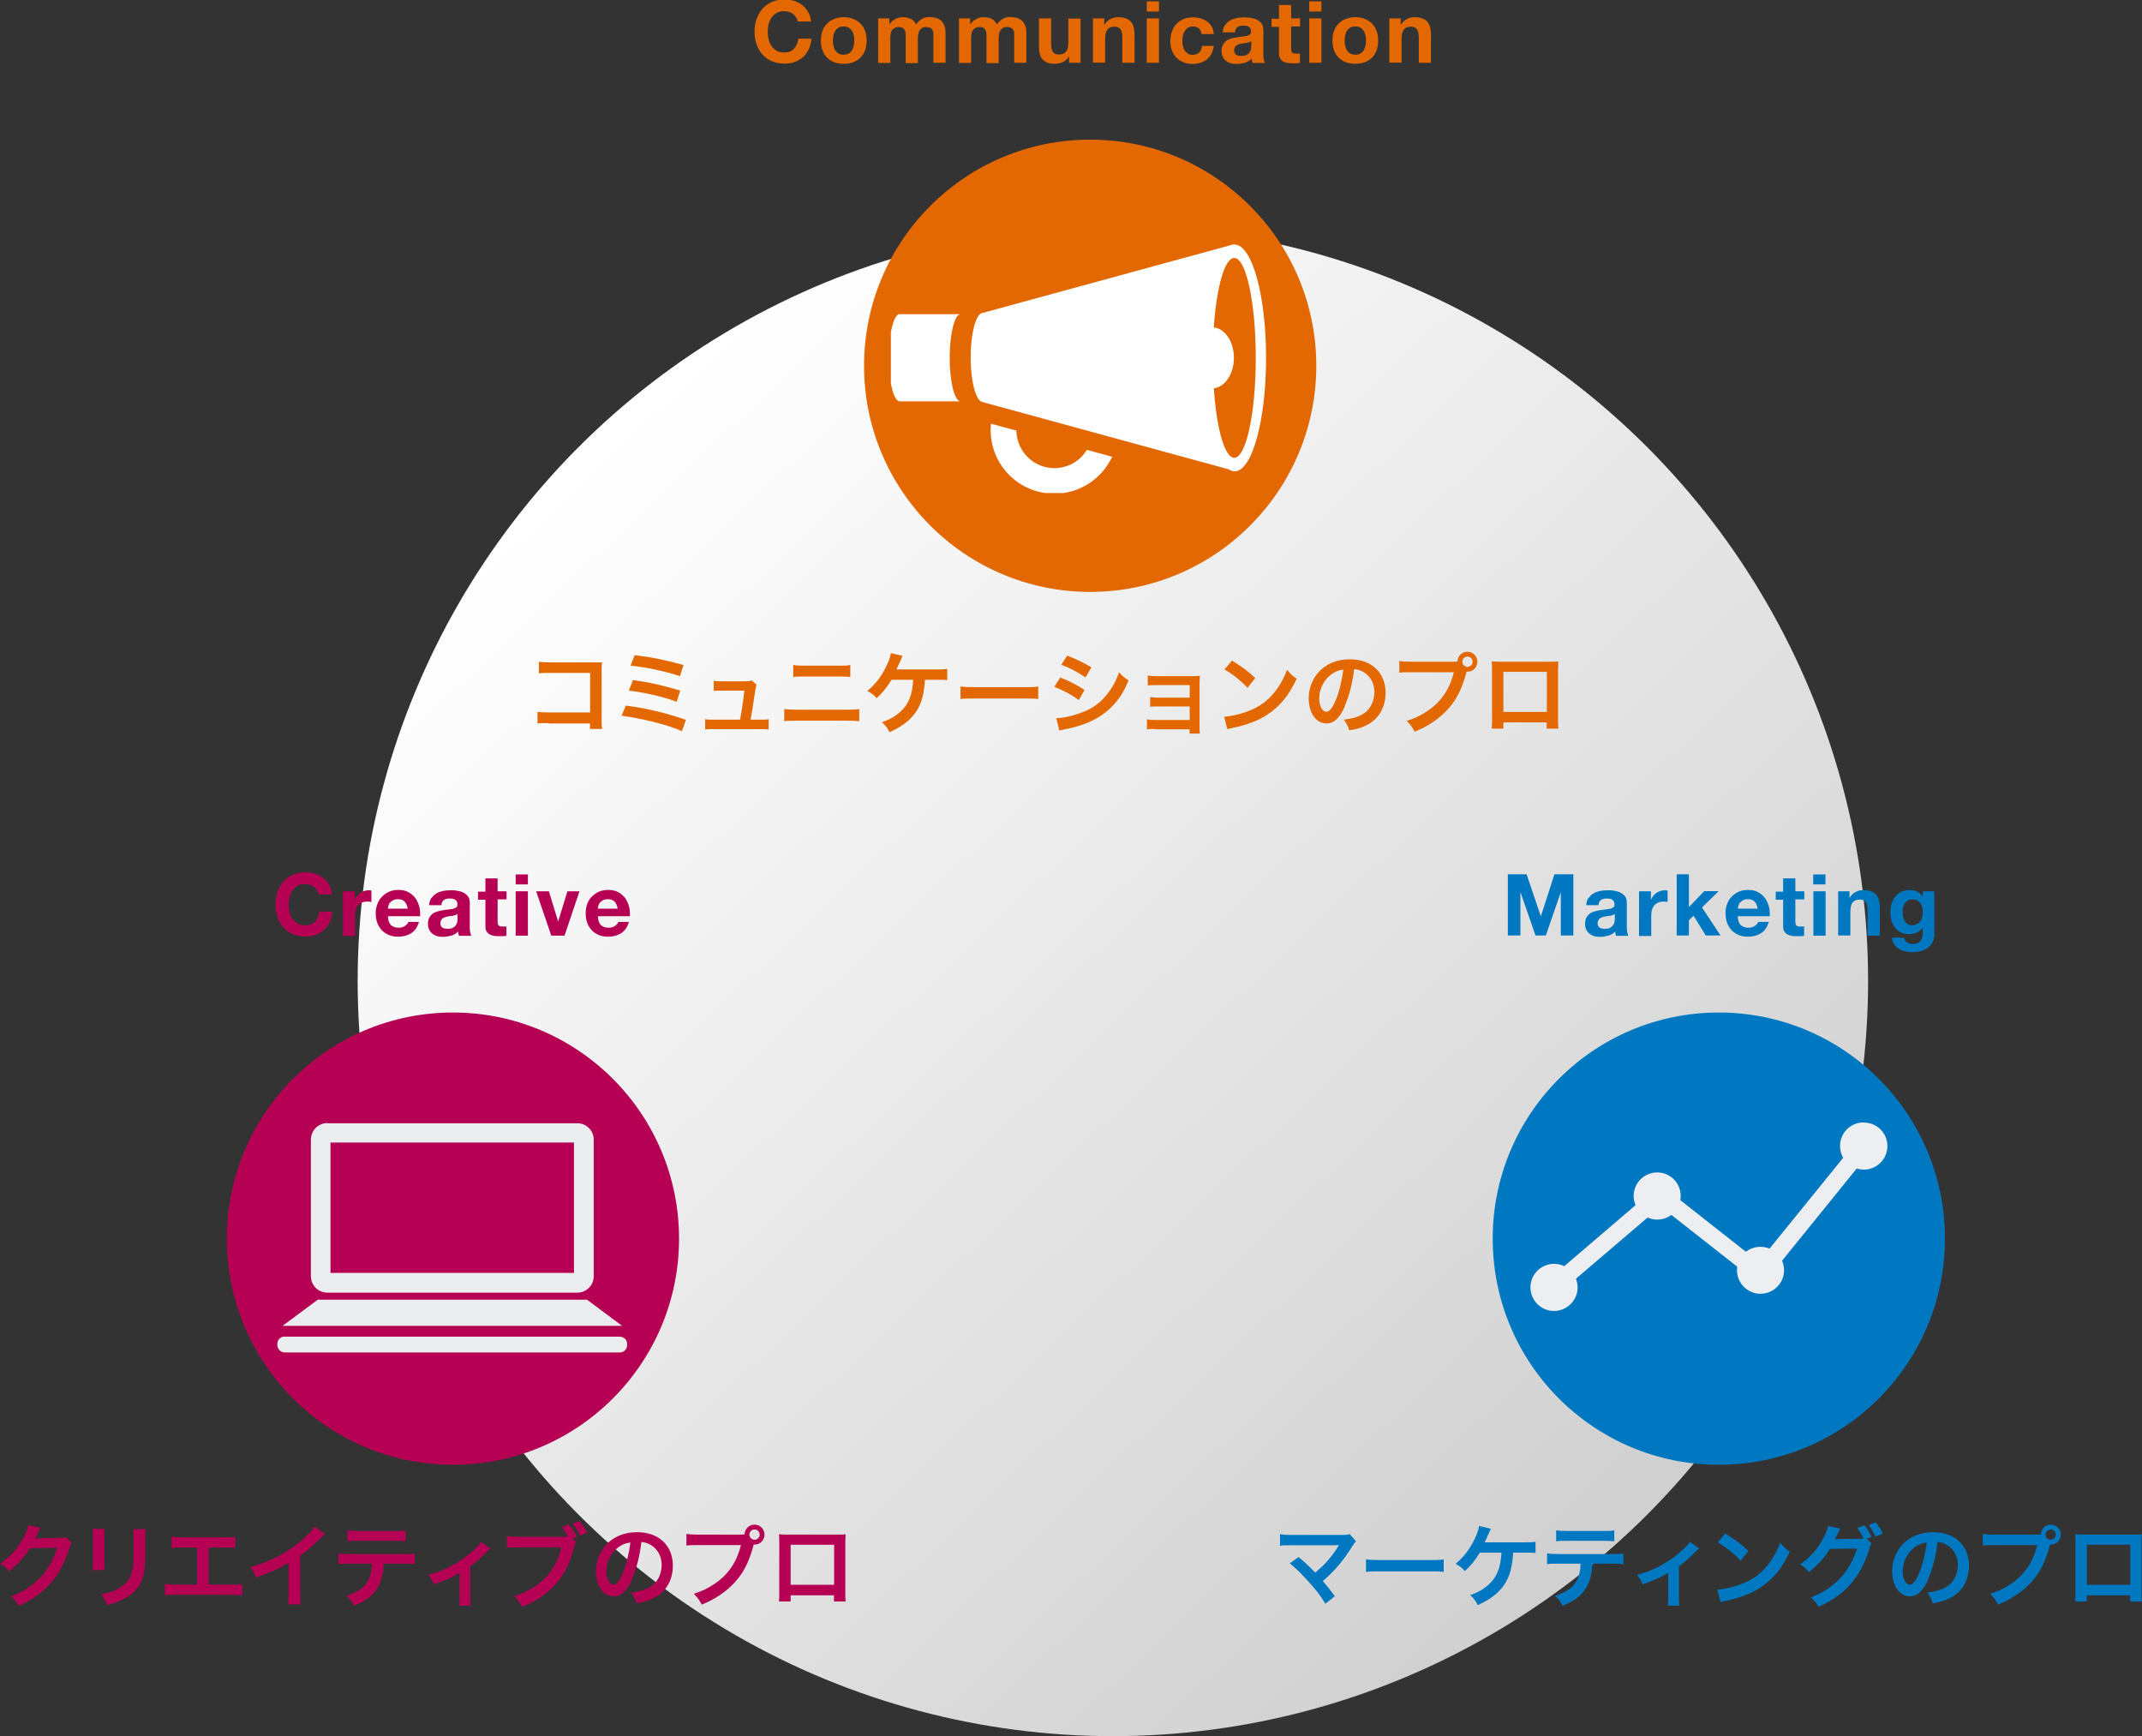 <?xml version="1.0" encoding="UTF-8"?><svg id="_レイヤー_2" xmlns="http://www.w3.org/2000/svg" xmlns:xlink="http://www.w3.org/1999/xlink" viewBox="0 0 124.57 100.96"><rect x="0" y="0" width="124.57" height="100.96" fill="#333333" stroke="none"/><defs><style>.cls-1{clip-path:url(#clippath-4);}.cls-2{fill:#0078c1;}.cls-3{fill:#b60054;}.cls-4{fill:#fff;}.cls-5{fill:none;}.cls-6{clip-path:url(#clippath-1);}.cls-7{isolation:isolate;}.cls-8{fill:url(#_名称未設定グラデーション_8);}.cls-9{clip-path:url(#clippath-3);}.cls-10{fill:#eceef1;}.cls-11{clip-path:url(#clippath-2);}.cls-12{fill:#ebedef;}.cls-13{fill:#e46802;}.cls-14{clip-path:url(#clippath);}</style><linearGradient id="_名称未設定グラデーション_8" x1="37.68" y1="267.4" x2="37.87" y2="267.2" gradientTransform="translate(-12550.79 89336.28) scale(334 -334)" gradientUnits="userSpaceOnUse"><stop offset="0" stop-color="#fff"/><stop offset="1" stop-color="#cecece"/></linearGradient><clipPath id="clippath"><rect class="cls-5" x="13.19" y="58.88" width="26.3" height="26.3"/></clipPath><clipPath id="clippath-1"><rect class="cls-5" x="16.14" y="65.31" width="20.34" height="13.34"/></clipPath><clipPath id="clippath-2"><rect class="cls-5" x="89.01" y="65.27" width="20.75" height="10.95"/></clipPath><clipPath id="clippath-3"><rect class="cls-5" x="50.25" y="8.12" width="26.3" height="26.3"/></clipPath><clipPath id="clippath-4"><rect class="cls-5" x="51.81" y="14.13" width="22.17" height="14.54"/></clipPath></defs><g id="_レイヤー_1-2"><g id="_グループ_1216"><circle id="_楕円形_62" class="cls-8" cx="64.72" cy="57.04" r="43.92"/><g id="_グループ_1215"><g id="_グループ_1213"><g id="_クリエイティブのプロ" class="cls-7"><g class="cls-7"><path class="cls-3" d="M4.17,89.7c-.05.08-.07.13-.13.32-.24.8-.62,1.51-1.08,2.03-.48.55-1.06.96-1.87,1.34-.15-.26-.22-.35-.45-.55.53-.22.82-.37,1.15-.62.75-.56,1.25-1.28,1.54-2.22l-1.58.03c-.32.51-.73.96-1.23,1.35-.16-.22-.24-.28-.51-.45.6-.41.98-.83,1.36-1.53.16-.3.25-.51.27-.7l.72.14s-.03.05-.09.16t-.07.15s-.02.03-.07.14q-.03.07-.08.17c.07,0,.15-.01.25-.01l1.15-.02c.21,0,.26,0,.38-.05l.34.33Z"/><path class="cls-3" d="M6.09,88.92c-.02.15-.02.2-.02.47v1.45c0,.26,0,.33.02.46h-.72c.02-.12.03-.29.03-.47v-1.45c0-.27,0-.34-.02-.47h.72ZM8.48,88.92c-.02.13-.03.19-.03.49v.71c0,.82-.04,1.26-.14,1.59-.15.53-.49.92-1.04,1.23-.28.16-.54.26-1.03.41-.09-.26-.15-.35-.37-.63.52-.1.82-.21,1.14-.42.49-.33.67-.65.73-1.34.02-.23.03-.46.03-.88v-.66c0-.27,0-.38-.03-.5h.73Z"/><path class="cls-3" d="M12.14,92.15h1.27c.37,0,.48,0,.68-.04v.66c-.19-.02-.33-.03-.67-.03h-3.16c-.35,0-.48,0-.67.03v-.66c.21.03.32.04.68.04h1.19v-2.16h-.81c-.35,0-.48,0-.67.03v-.66c.2.03.33.04.68.04h2.34c.36,0,.48,0,.68-.04v.66c-.19-.02-.32-.03-.67-.03h-.88v2.16Z"/><path class="cls-3" d="M18.89,89.21c-.09.08-.12.1-.19.18-.4.41-.79.75-1.24,1.08v2.25c0,.29,0,.44.03.58h-.74c.03-.15.03-.26.03-.57v-1.85c-.62.37-.91.5-1.88.85-.11-.27-.17-.36-.35-.6,1.04-.28,1.93-.72,2.76-1.37.47-.36.83-.73.98-.98l.61.42Z"/><path class="cls-3" d="M22.32,90.92c-.03.61-.14,1.04-.37,1.42-.28.46-.66.75-1.37,1.04-.13-.27-.2-.36-.43-.58.63-.2,1.03-.47,1.25-.88.14-.24.22-.58.23-.99h-1.28c-.36,0-.48,0-.67.03v-.63c.2.03.32.04.68.04h3.08c.36,0,.48,0,.68-.04v.63c-.19-.02-.31-.03-.67-.03h-1.13ZM20.21,88.99c.19.03.3.04.68.04h2.02c.38,0,.48,0,.68-.04v.64c-.17-.02-.3-.03-.67-.03h-2.04c-.37,0-.49,0-.67.03v-.64Z"/><path class="cls-3" d="M28.51,90.05q-.07.06-.18.17c-.26.28-.65.63-.98.86v1.79c0,.24,0,.37.03.5h-.68c.02-.16.03-.26.03-.5v-1.41c-.47.28-.85.45-1.49.67-.11-.24-.16-.33-.33-.55.49-.13.82-.25,1.25-.47.59-.31,1.05-.64,1.5-1.07.17-.17.24-.25.32-.38l.54.38Z"/><path class="cls-3" d="M33.5,89.66c-.05.09-.06.13-.09.24-.26,1-.57,1.64-1.08,2.21-.52.58-1.08.96-1.96,1.34-.15-.28-.22-.38-.46-.63.46-.15.76-.28,1.15-.54.82-.53,1.34-1.27,1.59-2.3h-2.51c-.35,0-.47,0-.66.03v-.68c.21.03.32.04.67.04h2.42c.22,0,.36-.01.46-.03-.13-.23-.21-.35-.35-.52l.4-.17c.22.26.31.41.46.72l-.24.11.19.18ZM33.75,89.31c-.14-.28-.26-.47-.45-.7l.39-.17c.2.23.31.39.46.68l-.4.18Z"/><path class="cls-3" d="M36.76,91.84c-.3.68-.64.99-1.07.99-.6,0-1.03-.61-1.03-1.46,0-.58.21-1.12.58-1.53.44-.48,1.06-.74,1.81-.74,1.26,0,2.08.77,2.08,1.95,0,.91-.47,1.64-1.28,1.96-.25.11-.46.16-.83.22-.09-.28-.15-.39-.32-.62.48-.06.8-.15,1.05-.29.46-.25.73-.75.73-1.32,0-.5-.23-.92-.65-1.17-.16-.09-.3-.14-.53-.16-.1.83-.28,1.55-.55,2.15ZM35.98,89.96c-.44.32-.72.86-.72,1.42,0,.43.18.77.42.77.17,0,.35-.22.54-.67.2-.47.37-1.18.44-1.78-.27.03-.46.11-.68.26Z"/><path class="cls-3" d="M43.01,89.24c.09,0,.17,0,.29-.01.01-.32.26-.57.58-.57s.58.26.58.58-.26.58-.57.58c-.01,0-.02,0-.06,0-.18.71-.41,1.24-.71,1.7-.32.48-.78.93-1.31,1.27-.3.2-.55.33-1,.52-.15-.28-.22-.38-.46-.63.46-.15.76-.28,1.15-.54.82-.53,1.34-1.27,1.59-2.29h-2.51c-.35,0-.47,0-.66.03v-.68c.21.03.32.04.67.04h2.42ZM43.58,89.24c0,.16.14.3.3.3s.3-.14.3-.3-.13-.3-.3-.3-.3.14-.3.3Z"/><path class="cls-3" d="M45.98,92.76v.37h-.68c.02-.13.02-.25.02-.45v-3.02c0-.2,0-.3-.02-.44.13.01.24.02.45.02h2.99c.23,0,.32,0,.44-.02-.01.14-.02.24-.02.44v3.01c0,.2,0,.34.02.46h-.68v-.36h-2.53ZM48.51,89.83h-2.53v2.33h2.53v-2.33Z"/></g></g><g id="_グループ_1208"><g id="_グループ_1209"><g class="cls-14"><g id="_グループ_1208-2"><path id="_パス_1974" class="cls-3" d="M26.34,58.88c7.26,0,13.15,5.89,13.15,13.15s-5.89,13.15-13.15,13.15-13.15-5.89-13.15-13.15,5.89-13.15,13.15-13.15"/></g></g></g><g id="_グループ_1211"><g class="cls-6"><g id="_グループ_1210"><path id="_パス_1975" class="cls-12" d="M19.07,65.31c-.53-.02-.97.4-.99.93v8.01c.02.53.47.94.99.92h14.47c.53.02.97-.4.99-.92v-8.01c-.02-.53-.46-.94-.99-.92h-14.47ZM19.22,66.44h14.16v7.58h-14.16v-7.58ZM18.48,75.58l-2.05,1.52h19.75l-2.04-1.52h-15.65ZM16.56,77.72c-.24,0-.43.19-.43.42v.08c0,.23.19.42.43.43h19.48c.24,0,.43-.19.43-.42v-.08c0-.24-.19-.42-.43-.42h-19.48Z"/></g></g></g></g><g id="Creative" class="cls-7"><g class="cls-7"><path class="cls-3" d="M18.54,52.04c-.01-.09-.04-.17-.09-.25-.05-.07-.1-.14-.17-.2-.07-.06-.15-.1-.24-.13-.09-.03-.18-.05-.28-.05-.18,0-.33.03-.45.1s-.22.16-.3.27c-.08.12-.13.25-.17.39s-.05.3-.05.45.02.3.05.44c.04.14.09.27.17.38.08.11.18.2.3.27s.27.1.45.1c.24,0,.43-.07.56-.22.13-.15.22-.34.25-.58h.76c-.02.22-.07.42-.15.6s-.19.33-.33.46c-.14.13-.3.22-.48.29-.18.07-.38.1-.6.1-.27,0-.52-.05-.74-.14s-.4-.23-.55-.39c-.15-.17-.26-.36-.34-.59-.08-.22-.12-.47-.12-.73s.04-.51.12-.74c.08-.23.19-.43.34-.6.15-.17.33-.3.55-.4s.46-.14.74-.14c.2,0,.38.03.56.08.17.06.33.14.47.25s.25.24.34.4c.09.16.15.34.17.55h-.76Z"/><path class="cls-3" d="M19.96,51.83h.67v.48h.01c.03-.08.08-.15.13-.22.06-.07.12-.13.19-.17.07-.05.15-.09.23-.11.08-.03.17-.04.26-.04.05,0,.1,0,.15.02v.66s-.07-.01-.12-.02c-.05,0-.09,0-.13,0-.13,0-.24.02-.33.07s-.16.1-.22.18c-.06.08-.09.16-.12.26-.02.1-.03.21-.03.33v1.16h-.71v-2.58Z"/><path class="cls-3" d="M22.56,53.29c.01.23.07.4.17.5.11.1.26.16.46.16.14,0,.27-.04.37-.11.1-.07.17-.15.19-.23h.62c-.1.31-.25.53-.46.66s-.46.2-.75.2c-.2,0-.39-.03-.55-.1-.16-.07-.3-.16-.41-.28-.11-.12-.2-.26-.26-.43s-.09-.35-.09-.55.03-.37.1-.54c.06-.17.15-.31.27-.43.12-.12.26-.22.42-.29.16-.07.34-.1.54-.1.22,0,.41.04.57.13s.3.2.4.34c.1.14.18.31.23.49.05.18.06.37.05.57h-1.86ZM23.71,52.84c-.03-.18-.09-.32-.18-.41-.08-.09-.21-.14-.39-.14-.11,0-.21.02-.28.06-.07.04-.13.09-.18.14s-.08.12-.09.18c-.02.06-.03.12-.03.17h1.15Z"/><path class="cls-3" d="M25.11,52.21c.07-.11.17-.2.28-.26.11-.07.24-.11.38-.14.14-.03.28-.04.43-.04.13,0,.26,0,.39.03.13.02.25.05.36.11.11.05.2.13.27.22s.1.22.1.38v1.34c0,.12,0,.23.02.33s.04.19.07.24h-.72s-.02-.08-.03-.12c0-.04-.01-.08-.02-.13-.11.12-.25.2-.4.24s-.31.07-.47.07c-.12,0-.24-.01-.34-.04-.11-.03-.2-.08-.28-.14-.08-.06-.14-.14-.19-.24s-.07-.21-.07-.34c0-.15.03-.27.08-.36.05-.09.12-.17.2-.23s.17-.1.28-.13c.1-.03.21-.05.32-.07s.21-.03.31-.04c.1-.01.19-.03.27-.04.08-.02.14-.05.19-.09.05-.04.07-.09.06-.17,0-.08-.01-.14-.04-.18s-.06-.08-.1-.1c-.04-.02-.09-.04-.14-.05-.05,0-.11-.01-.18-.01-.14,0-.25.03-.33.09-.08.06-.13.16-.14.3h-.71c0-.17.05-.3.12-.41ZM26.5,53.21s-.09.03-.14.04c-.05,0-.11.02-.16.02s-.11.01-.17.03c-.05,0-.11.02-.16.04-.05.02-.1.04-.13.07-.04.03-.07.06-.09.11-.02.04-.04.1-.04.17s.01.12.04.16c.02.04.05.08.09.1.04.03.09.04.14.05s.11.01.16.01c.14,0,.25-.02.32-.07.08-.05.13-.1.17-.17.04-.06.06-.13.07-.2s.01-.12.01-.16v-.26s-.07.05-.11.06Z"/><path class="cls-3" d="M28.94,51.83h.52v.47h-.52v1.28c0,.12.02.2.06.24s.12.06.24.06c.04,0,.08,0,.11,0,.04,0,.07,0,.1-.01v.55c-.06,0-.13.02-.2.02-.07,0-.14,0-.21,0-.11,0-.21,0-.31-.02-.1-.02-.18-.04-.26-.09-.08-.04-.13-.1-.18-.18s-.06-.18-.06-.31v-1.52h-.43v-.47h.43v-.77h.71v.77Z"/><path class="cls-3" d="M30.7,51.43h-.71v-.58h.71v.58ZM29.99,51.83h.71v2.58h-.71v-2.58Z"/><path class="cls-3" d="M32.85,54.41h-.79l-.88-2.58h.74l.54,1.76h0l.54-1.76h.7l-.87,2.58Z"/><path class="cls-3" d="M34.77,53.29c.01.23.07.4.17.5.11.1.26.16.46.16.14,0,.27-.04.37-.11.1-.07.17-.15.19-.23h.62c-.1.31-.25.53-.46.66s-.46.2-.75.2c-.2,0-.39-.03-.55-.1-.16-.07-.3-.16-.41-.28-.11-.12-.2-.26-.26-.43s-.09-.35-.09-.55.03-.37.09-.54c.06-.17.15-.31.27-.43.12-.12.26-.22.42-.29.16-.07.34-.1.54-.1.22,0,.41.04.57.13s.3.2.4.34c.1.14.18.31.23.49.05.18.06.37.05.57h-1.86ZM35.92,52.84c-.03-.18-.09-.32-.18-.41-.08-.09-.21-.14-.39-.14-.11,0-.21.02-.28.06-.07.04-.13.09-.18.14s-.08.12-.09.18c-.02.06-.03.12-.03.17h1.15Z"/></g></g></g><g id="_グループ_1214"><g id="_グループ_1194"><circle id="_楕円形_22" class="cls-2" cx="99.96" cy="72.03" r="13.15"/><g id="_グループ_107"><g class="cls-11"><g id="_グループ_106"><path id="_パス_25" class="cls-10" d="M108.38,65.27c-.76,0-1.37.61-1.37,1.37,0,.24.06.48.18.69l-4.28,5.28c-.46-.19-.99-.12-1.38.18l-3.81-3c.14-.74-.36-1.46-1.1-1.59s-1.46.36-1.59,1.1c-.05.26-.02.54.09.78l-4.15,3.55c-.68-.33-1.5-.04-1.83.64-.33.68-.04,1.5.64,1.83.68.33,1.5.04,1.83-.64.17-.34.18-.74.04-1.1l4.17-3.56c.45.21.98.15,1.38-.15l3.83,3.01c-.11.75.4,1.44,1.15,1.56.75.11,1.44-.4,1.56-1.15.04-.26,0-.52-.1-.76l4.34-5.36c.72.23,1.49-.17,1.72-.89.23-.72-.17-1.49-.89-1.72-.14-.04-.28-.06-.42-.06Z"/></g></g></g></g><g id="_マーケティングのプロ" class="cls-7"><g class="cls-7"><path class="cls-2" d="M75.51,90.54c.28.23.44.37.65.58q.29.29.33.33c.27-.23.5-.44.69-.66.23-.25.52-.65.64-.86t.03-.05s0-.02.01-.03c-.05,0-.13.01-.24.01h-2.51c-.43,0-.48,0-.67.03v-.67c.21.03.33.04.68.04h2.93c.23,0,.31-.01.44-.05l.37.42c-.08.08-.11.12-.23.31-.5.81-1.05,1.45-1.7,2,.22.25.42.51.7.88l-.55.44c-.29-.47-.57-.84-1.02-1.33-.41-.45-.67-.71-1.05-1.02l.52-.37Z"/><path class="cls-2" d="M79.45,90.68c.23.03.33.04.85.04h2.81c.52,0,.62,0,.85-.04v.73c-.21-.03-.27-.03-.86-.03h-2.8c-.59,0-.65,0-.86.03v-.73Z"/><path class="cls-2" d="M88,90.29q0,.05-.01.14c-.07.9-.26,1.45-.68,1.95-.34.39-.72.66-1.37.96-.13-.27-.21-.37-.44-.58.45-.16.76-.33,1.07-.61.48-.43.7-.97.75-1.86h-1.26c-.31.49-.49.72-.87,1.07-.2-.22-.28-.28-.54-.42.48-.4.83-.85,1.11-1.45.16-.33.22-.52.26-.75l.68.16q-.04.08-.2.45c-.04.09-.09.21-.16.34q.15,0,2.3,0c.38,0,.44,0,.66-.03v.65q-.14-.02-.32-.02c-.07,0-.18,0-.35,0h-.65Z"/><path class="cls-2" d="M92.61,90.92c-.03.61-.14,1.04-.37,1.42-.28.46-.66.75-1.37,1.04-.13-.27-.2-.36-.43-.58.63-.2,1.03-.47,1.25-.88.14-.24.22-.58.23-.99h-1.28c-.36,0-.48,0-.67.03v-.63c.2.03.32.04.68.04h3.08c.36,0,.48,0,.68-.04v.63c-.19-.02-.31-.03-.67-.03h-1.13ZM90.5,88.99c.19.03.3.04.68.04h2.02c.38,0,.48,0,.68-.04v.64c-.17-.02-.3-.03-.67-.03h-2.04c-.37,0-.49,0-.67.03v-.64Z"/><path class="cls-2" d="M98.8,90.05q-.07.06-.18.17c-.26.28-.65.63-.98.86v1.79c0,.24,0,.37.03.5h-.68c.02-.16.03-.26.03-.5v-1.41c-.47.28-.85.45-1.49.67-.11-.24-.16-.33-.33-.55.49-.13.82-.25,1.25-.47.59-.31,1.05-.64,1.5-1.07.17-.17.24-.25.32-.38l.54.38Z"/><path class="cls-2" d="M99.87,92.44c.45-.03,1.08-.18,1.56-.39.66-.28,1.15-.69,1.56-1.29.23-.34.38-.63.54-1.05.21.25.29.33.56.52-.45.96-.95,1.58-1.67,2.06-.54.36-1.19.62-2.01.79-.21.04-.23.05-.35.09l-.19-.73ZM100.32,89.17c.63.39.95.63,1.36,1.02l-.45.57c-.42-.45-.85-.79-1.34-1.07l.44-.52Z"/><path class="cls-2" d="M108.84,89.76c-.05.08-.07.12-.13.32-.24.8-.62,1.51-1.08,2.03-.48.55-1.06.96-1.87,1.33-.15-.26-.22-.35-.45-.55.53-.21.82-.37,1.15-.62.75-.56,1.25-1.28,1.54-2.22l-1.58.02c-.32.52-.73.97-1.23,1.35-.16-.22-.24-.28-.51-.45.6-.41.98-.83,1.36-1.53.16-.3.25-.51.27-.7l.72.15c-.04.05-.04.06-.11.19-.09.21-.13.29-.21.43.06,0,.14,0,.25-.01l1.15-.02c.14,0,.21,0,.26-.02-.11-.23-.22-.42-.36-.61l.42-.15c.19.24.28.39.41.68l-.28.1.27.27ZM109.07,89.36c-.11-.24-.24-.46-.39-.67l.41-.16c.18.23.29.4.41.65l-.42.17Z"/><path class="cls-2" d="M112.14,91.84c-.3.68-.64.99-1.07.99-.6,0-1.03-.61-1.03-1.46,0-.58.21-1.12.58-1.53.44-.48,1.06-.74,1.81-.74,1.26,0,2.08.77,2.08,1.95,0,.91-.47,1.64-1.28,1.96-.25.11-.46.16-.83.22-.09-.28-.15-.39-.32-.62.48-.06.8-.15,1.05-.29.46-.25.73-.75.73-1.32,0-.5-.23-.92-.65-1.17-.16-.09-.3-.14-.53-.16-.1.83-.28,1.55-.55,2.15ZM111.37,89.96c-.44.32-.72.86-.72,1.42,0,.43.18.77.42.77.17,0,.35-.22.54-.67.2-.47.37-1.18.44-1.78-.27.03-.46.11-.68.26Z"/><path class="cls-2" d="M118.4,89.24c.09,0,.17,0,.29-.01.01-.32.26-.57.58-.57s.58.26.58.58-.26.58-.57.58c-.01,0-.02,0-.06,0-.18.71-.41,1.24-.71,1.7-.32.48-.78.93-1.31,1.27-.3.2-.55.33-1,.52-.15-.28-.22-.38-.46-.63.46-.15.76-.28,1.15-.54.82-.53,1.34-1.27,1.59-2.29h-2.51c-.35,0-.47,0-.66.03v-.68c.21.03.32.04.67.04h2.42ZM118.96,89.24c0,.16.14.3.3.3s.3-.14.3-.3-.13-.3-.3-.3-.3.14-.3.3Z"/><path class="cls-2" d="M121.36,92.76v.37h-.68c.02-.13.02-.25.02-.45v-3.02c0-.2,0-.3-.02-.44.13.01.24.02.45.02h2.99c.23,0,.32,0,.44-.02-.01.14-.02.24-.02.44v3.01c0,.2,0,.34.02.46h-.68v-.36h-2.53ZM123.89,89.83h-2.53v2.33h2.53v-2.33Z"/></g></g><g id="Marketing" class="cls-7"><g class="cls-7"><path class="cls-2" d="M87.68,50.84h1.1l.83,2.45h0l.79-2.45h1.1v3.56h-.73v-2.52h0l-.87,2.52h-.6l-.87-2.5h-.01v2.5h-.73v-3.56Z"/><path class="cls-2" d="M92.4,52.21c.07-.11.17-.2.28-.26.11-.07.24-.11.38-.14.14-.03.28-.04.43-.04.13,0,.26,0,.39.03.13.02.25.05.36.11.11.05.2.13.27.22s.1.22.1.38v1.34c0,.12,0,.23.02.33s.04.19.07.24h-.72s-.02-.08-.03-.12c0-.04-.01-.08-.02-.13-.11.12-.25.2-.4.24s-.31.07-.47.07c-.12,0-.24-.01-.34-.04-.11-.03-.2-.08-.28-.14-.08-.06-.14-.14-.19-.24s-.07-.21-.07-.34c0-.15.03-.27.08-.36.05-.09.12-.17.2-.23s.17-.1.28-.13c.1-.03.21-.05.32-.07s.21-.03.31-.04c.1-.01.19-.03.27-.04.08-.02.14-.05.19-.09.05-.04.07-.09.06-.17,0-.08-.01-.14-.04-.18s-.06-.08-.1-.1c-.04-.02-.09-.04-.14-.05-.06,0-.11-.01-.18-.01-.14,0-.25.03-.33.09-.08.06-.13.16-.14.3h-.71c.01-.17.05-.3.12-.41ZM93.8,53.21s-.09.03-.14.04c-.05,0-.11.02-.16.02s-.11.01-.17.03c-.05,0-.11.02-.16.04-.05.02-.1.04-.13.07-.04.03-.07.06-.09.11-.02.04-.04.1-.04.17s.01.12.04.16c.02.04.05.08.09.1.04.03.09.04.14.05s.11.01.16.01c.14,0,.25-.02.32-.07.08-.05.13-.1.17-.17.04-.06.06-.13.07-.2s.01-.12.01-.16v-.26s-.07.05-.11.06Z"/><path class="cls-2" d="M95.34,51.83h.67v.48h.01c.03-.08.08-.15.13-.22.06-.07.12-.13.19-.17.07-.05.15-.09.23-.11.08-.03.17-.04.26-.04.05,0,.1,0,.15.02v.66s-.07-.01-.12-.02c-.05,0-.09,0-.13,0-.13,0-.24.02-.33.07s-.16.1-.22.18c-.06.08-.09.16-.12.26-.02.1-.03.21-.03.33v1.16h-.71v-2.58Z"/><path class="cls-2" d="M97.51,50.84h.71v1.91l.89-.93h.84l-.97.95,1.08,1.63h-.86l-.71-1.15-.27.26v.89h-.71v-3.56Z"/><path class="cls-2" d="M101.06,53.29c.01.23.07.4.17.5.11.1.26.16.46.16.14,0,.27-.04.37-.11.1-.07.17-.15.19-.23h.62c-.1.31-.25.53-.46.66s-.46.2-.75.2c-.2,0-.39-.03-.55-.1-.16-.07-.3-.16-.41-.28-.11-.12-.2-.26-.26-.43s-.09-.35-.09-.55.03-.37.09-.54c.06-.17.15-.31.27-.43.12-.12.26-.22.42-.29.16-.07.34-.1.54-.1.22,0,.41.04.57.13s.3.2.4.34c.1.14.18.31.23.49.05.18.06.37.05.57h-1.86ZM102.22,52.84c-.03-.18-.09-.32-.18-.41-.08-.09-.21-.14-.39-.14-.11,0-.21.02-.28.06-.07.04-.13.09-.18.14s-.08.12-.09.18c-.02.06-.03.12-.03.17h1.15Z"/><path class="cls-2" d="M104.41,51.83h.52v.47h-.52v1.28c0,.12.02.2.06.24s.12.06.24.06c.04,0,.08,0,.11,0,.04,0,.07,0,.1-.01v.55c-.06,0-.13.02-.2.02-.07,0-.14,0-.21,0-.11,0-.21,0-.31-.02-.1-.02-.18-.04-.26-.09-.08-.04-.13-.1-.18-.18s-.06-.18-.06-.31v-1.52h-.43v-.47h.43v-.77h.71v.77Z"/><path class="cls-2" d="M106.16,51.43h-.71v-.58h.71v.58ZM105.46,51.83h.71v2.58h-.71v-2.58Z"/><path class="cls-2" d="M106.89,51.83h.67v.36h.02c.09-.15.21-.26.35-.33s.29-.1.44-.1c.19,0,.34.03.47.08s.22.12.29.21c.07.09.12.2.15.33.03.13.04.28.04.44v1.59h-.71v-1.46c0-.21-.03-.37-.1-.48-.07-.1-.18-.16-.35-.16-.19,0-.33.06-.42.17-.09.12-.13.3-.13.57v1.35h-.71v-2.58Z"/><path class="cls-2" d="M112.5,54.24c0,.1-.01.22-.04.35s-.09.26-.18.37c-.09.11-.23.21-.4.29-.18.08-.41.12-.71.12-.13,0-.26-.02-.39-.05-.13-.03-.25-.08-.36-.15-.11-.07-.2-.15-.27-.26-.07-.1-.11-.23-.12-.38h.7c.03.13.1.23.19.28.1.05.21.08.33.08.2,0,.35-.06.44-.18.09-.12.14-.27.13-.45v-.34h0c-.08.14-.19.24-.33.3-.14.06-.29.1-.45.1-.19,0-.36-.03-.5-.1-.14-.07-.25-.16-.34-.28-.09-.12-.16-.26-.2-.41-.04-.16-.06-.33-.06-.5,0-.17.02-.33.07-.48.05-.16.12-.29.21-.41s.21-.21.35-.28c.14-.07.3-.1.48-.1.17,0,.32.03.45.09.13.06.24.17.32.32h0v-.34h.67v2.42ZM111.22,53.8c.1,0,.19-.02.26-.06s.14-.09.19-.16c.05-.07.09-.14.11-.23s.04-.17.04-.27c0-.11,0-.21-.03-.3s-.05-.18-.1-.25c-.05-.07-.11-.13-.18-.17-.08-.04-.17-.06-.29-.06-.1,0-.19.02-.26.06-.07.04-.13.09-.18.16-.05.07-.08.15-.1.23s-.03.18-.03.28,0,.19.03.28c.02.09.05.17.09.25s.1.13.18.18c.07.05.17.07.27.07Z"/></g></g></g><g id="_グループ_1212"><g id="_コミュニケーションのプロ" class="cls-7"><g class="cls-7"><path class="cls-13" d="M31.91,42.05c-.36,0-.49,0-.65.02v-.68c.19.03.29.04.66.04h2.4v-2.3h-2.31c-.37,0-.48,0-.67.03v-.68c.19.03.29.04.68.04h2.53q.27,0,.46,0c-.02.14-.02.19-.02.44v2.89c0,.26,0,.41.03.54h-.71v-.32h-2.4Z"/><path class="cls-13" d="M36.39,41.03c1.27.17,2.27.41,3.5.83l-.23.66c-.55-.24-1.03-.39-1.86-.59-.65-.15-1.08-.23-1.65-.31l.25-.6ZM36.82,39.55c.84.11,1.68.29,2.74.61l-.21.65c-.42-.16-.79-.27-1.45-.42-.45-.1-.79-.16-1.33-.23l.24-.61ZM36.9,38.1c1.02.12,1.67.25,2.85.57l-.21.65c-.87-.29-1.95-.52-2.87-.61l.24-.61Z"/><path class="cls-13" d="M44.22,41.85c.24,0,.34,0,.48-.03v.6c-.14-.02-.26-.02-.48-.02h-2.73c-.23,0-.34,0-.48.02v-.6c.15.03.24.03.48.03h1.55c.09-.47.2-1.21.25-1.69h-1.31c-.25,0-.33,0-.47.02v-.59c.13.02.28.03.48.03h1.33c.18,0,.26-.01.39-.05l.29.25q-.06.16-.12.6c-.08.58-.14.95-.23,1.43h.55Z"/><path class="cls-13" d="M45.61,41.23c.2.03.32.04.67.04h3.02c.36,0,.47,0,.67-.04v.71c-.18-.02-.32-.03-.66-.03h-3.04c-.34,0-.48,0-.66.03v-.71ZM46.14,38.67c.19.03.31.04.62.04h2.07c.31,0,.43,0,.62-.04v.7c-.17-.02-.3-.03-.62-.03h-2.08c-.32,0-.44,0-.62.03v-.7Z"/><path class="cls-13" d="M53.79,39.53q0,.05-.01.14c-.07.9-.26,1.45-.68,1.95-.34.39-.72.66-1.37.96-.13-.27-.21-.37-.44-.58.45-.16.76-.33,1.07-.61.48-.43.7-.97.75-1.86h-1.26c-.31.49-.49.72-.87,1.07-.2-.22-.28-.28-.54-.42.48-.4.83-.85,1.11-1.45.16-.33.22-.52.26-.75l.68.16q-.04.08-.2.45c-.04.09-.09.21-.16.34q.15,0,2.3,0c.38,0,.44,0,.66-.03v.65q-.14-.02-.32-.02c-.07,0-.18,0-.35,0h-.65Z"/><path class="cls-13" d="M55.87,39.92c.23.03.33.04.85.04h2.81c.52,0,.62,0,.85-.04v.73c-.21-.03-.27-.03-.86-.03h-2.8c-.59,0-.65,0-.86.03v-.73Z"/><path class="cls-13" d="M61.67,39.4c.54.22.95.42,1.4.72l-.33.59c-.42-.31-.89-.56-1.43-.77l.35-.54ZM61.43,41.76c.4,0,.97-.13,1.52-.34.65-.25,1.1-.59,1.52-1.16.28-.38.45-.7.61-1.16.22.23.29.29.55.47-.24.58-.46.95-.79,1.33-.67.77-1.56,1.24-2.86,1.5-.19.04-.26.05-.37.08l-.18-.72ZM62.07,38.13c.54.21.96.41,1.4.68l-.34.58c-.48-.32-.95-.57-1.41-.73l.34-.53Z"/><path class="cls-13" d="M67.17,42.39c-.26,0-.34,0-.47.02v-.58c.14.03.27.04.47.04h2.02v-.79h-1.83c-.26,0-.34,0-.47.02v-.57c.14.03.26.04.47.04h1.83v-.73h-1.97c-.26,0-.34,0-.47.02v-.58c.15.03.26.04.47.04h2.07c.19,0,.34,0,.49-.02-.01.19-.02.32-.02.55v2.41c0,.2,0,.28.02.4h-.6v-.25h-2.02Z"/><path class="cls-13" d="M71.19,41.68c.45-.03,1.08-.18,1.56-.39.66-.28,1.15-.69,1.56-1.29.23-.34.38-.63.54-1.05.21.25.29.33.56.52-.45.96-.95,1.58-1.67,2.06-.54.36-1.19.62-2.01.79-.21.04-.23.05-.35.09l-.19-.73ZM71.64,38.41c.63.39.95.63,1.36,1.02l-.45.57c-.42-.45-.85-.79-1.34-1.07l.44-.52Z"/><path class="cls-13" d="M78.21,41.08c-.3.68-.64.99-1.07.99-.6,0-1.03-.61-1.03-1.46,0-.58.21-1.12.58-1.53.44-.48,1.06-.74,1.81-.74,1.26,0,2.08.77,2.08,1.95,0,.91-.47,1.64-1.28,1.96-.25.11-.46.16-.83.22-.09-.28-.15-.39-.32-.62.48-.06.8-.15,1.05-.29.46-.25.73-.75.73-1.32,0-.5-.23-.92-.65-1.17-.16-.09-.3-.14-.53-.16-.1.83-.28,1.55-.55,2.15ZM77.44,39.2c-.44.32-.72.86-.72,1.42,0,.43.18.77.42.77.17,0,.35-.22.54-.67.2-.47.37-1.18.44-1.78-.27.03-.46.11-.68.26Z"/><path class="cls-13" d="M84.47,38.48c.09,0,.17,0,.29-.01.01-.32.26-.57.58-.57s.58.26.58.58-.26.58-.57.58c-.01,0-.02,0-.06,0-.18.71-.41,1.24-.71,1.7-.32.48-.78.93-1.31,1.27-.3.2-.55.33-1,.52-.15-.28-.22-.38-.46-.63.46-.15.76-.28,1.15-.54.82-.53,1.34-1.27,1.59-2.29h-2.51c-.35,0-.47,0-.66.03v-.68c.21.03.32.04.67.04h2.42ZM85.04,38.48c0,.16.14.3.3.3s.3-.14.3-.3-.13-.3-.3-.3-.3.14-.3.3Z"/><path class="cls-13" d="M87.43,42v.37h-.68c.02-.13.02-.25.02-.45v-3.02c0-.2,0-.3-.02-.44.13.01.24.02.45.02h2.99c.23,0,.32,0,.44-.02-.01.14-.02.24-.02.44v3.01c0,.2,0,.34.02.46h-.68v-.36h-2.53ZM89.96,39.07h-2.53v2.33h2.53v-2.33Z"/></g></g><g id="_グループ_1204"><g id="_グループ_1205"><g class="cls-9"><g id="_グループ_1204-2"><path id="_パス_1972" class="cls-13" d="M63.4,8.12c7.26,0,13.15,5.89,13.15,13.15s-5.89,13.15-13.15,13.15-13.15-5.89-13.15-13.15,5.89-13.15,13.15-13.15"/></g></g></g><g id="_グループ_1207"><g class="cls-1"><g id="_グループ_1206"><path id="_パス_1973" class="cls-4" d="M71.78,14.21c-.08,0-.15.02-.22.05l-14.46,3.95h-.02s0,0,0,0h0c-.36.15-.63,1.25-.63,2.58,0,1.4.31,2.54.69,2.59l14.31,3.91c.1.07.22.11.35.12,1.01,0,1.83-2.95,1.83-6.6s-.82-6.59-1.84-6.59h0ZM71.78,15c.69,0,1.25,2.6,1.25,5.81s-.56,5.81-1.25,5.81c-.56,0-1.03-1.7-1.19-4.04.65-.07,1.17-.84,1.17-1.77s-.51-1.7-1.17-1.77c.16-2.34.63-4.04,1.19-4.04h0ZM52.33,18.26c-.35,0-.64,1.14-.64,2.54s.28,2.54.64,2.54h3.5c-.34-.09-.6-1.19-.6-2.54s.27-2.45.6-2.53h0s-3.5,0-3.5,0ZM57.63,24.64c-.2,2.04,1.28,3.85,3.32,4.05,1.57.16,3.06-.7,3.73-2.13l-1.47-.4c-.63,1.04-1.99,1.38-3.04.74-.65-.4-1.05-1.1-1.06-1.86l-1.47-.4Z"/></g></g></g></g><g id="Communication" class="cls-7"><g class="cls-7"><path class="cls-13" d="M46.4,1.28c-.01-.09-.04-.17-.09-.25-.05-.07-.1-.14-.17-.2-.07-.06-.15-.1-.24-.13-.09-.03-.18-.05-.28-.05-.18,0-.33.03-.45.1s-.22.16-.3.27c-.08.12-.13.25-.17.39s-.05.3-.05.45.02.3.05.44c.04.14.09.27.17.38.08.11.18.2.3.27s.27.1.45.1c.24,0,.43-.07.56-.22.13-.15.22-.34.25-.58h.76c-.02.22-.07.42-.15.6s-.19.33-.33.46c-.14.13-.3.22-.48.29-.18.07-.38.1-.6.1-.27,0-.52-.05-.74-.14s-.4-.23-.55-.39c-.15-.17-.26-.36-.34-.59-.08-.22-.12-.47-.12-.73s.04-.51.12-.74c.08-.23.19-.43.34-.6.15-.17.33-.3.55-.4s.46-.14.74-.14c.2,0,.38.03.56.08.17.06.33.14.47.25s.25.24.34.4c.09.16.15.34.17.55h-.76Z"/><path class="cls-13" d="M47.74,2.36c0-.21.03-.39.09-.56.06-.17.15-.31.27-.43.12-.12.26-.21.42-.27.16-.07.35-.1.55-.1s.39.03.55.1c.16.06.31.16.42.27.12.12.21.26.27.43.06.17.09.36.09.56s-.03.39-.09.56c-.06.17-.15.31-.27.43-.12.12-.26.21-.42.27-.16.06-.35.09-.55.09s-.39-.03-.55-.09c-.16-.06-.3-.15-.42-.27-.12-.12-.21-.26-.27-.43-.06-.17-.09-.35-.09-.56ZM48.44,2.36c0,.1.01.2.03.3.02.1.05.19.1.26s.11.14.19.19c.08.05.18.07.3.07s.22-.02.3-.07c.08-.05.15-.11.19-.19.05-.08.08-.17.1-.26.02-.1.03-.2.03-.3s0-.21-.03-.3-.05-.19-.1-.26c-.05-.08-.11-.14-.19-.19-.08-.05-.18-.07-.3-.07s-.22.02-.3.07c-.08.05-.14.11-.19.19-.05.08-.08.17-.1.26s-.03.2-.03.3Z"/><path class="cls-13" d="M51.05,1.07h.67v.35h0c.09-.13.21-.24.34-.31s.28-.11.45-.11.31.03.45.09c.13.06.24.17.31.33.08-.11.18-.21.31-.3.13-.09.29-.13.47-.13.14,0,.26.02.38.05.12.03.22.09.3.16.08.07.15.17.19.29.05.12.07.26.07.43v1.73h-.71v-1.46c0-.09,0-.17,0-.24,0-.08-.02-.14-.05-.2-.03-.06-.07-.1-.13-.13s-.14-.05-.24-.05-.18.02-.24.06-.11.09-.15.15c-.03.06-.06.13-.07.21-.01.08-.02.16-.02.24v1.44h-.71v-1.45c0-.08,0-.15,0-.23,0-.08-.02-.14-.04-.21-.03-.06-.07-.11-.12-.15s-.14-.06-.26-.06c-.03,0-.08,0-.13.02s-.11.04-.16.08-.1.1-.13.18-.05.18-.05.31v1.5h-.71V1.07Z"/><path class="cls-13" d="M55.75,1.07h.67v.35h0c.09-.13.21-.24.34-.31s.28-.11.45-.11.31.03.45.09c.13.06.24.17.31.33.08-.11.18-.21.31-.3.13-.09.29-.13.47-.13.14,0,.26.02.38.05.12.03.22.09.3.16.08.07.15.17.19.29.05.12.07.26.07.43v1.73h-.71v-1.46c0-.09,0-.17,0-.24,0-.08-.02-.14-.05-.2-.03-.06-.07-.1-.13-.13s-.14-.05-.24-.05-.18.02-.24.06-.11.09-.15.15c-.03.06-.06.13-.07.21-.01.08-.02.16-.02.24v1.44h-.71v-1.45c0-.08,0-.15,0-.23,0-.08-.02-.14-.04-.21-.03-.06-.07-.11-.12-.15s-.14-.06-.26-.06c-.03,0-.08,0-.13.02s-.11.04-.16.08-.1.1-.13.18-.05.18-.05.31v1.5h-.71V1.07Z"/><path class="cls-13" d="M62.84,3.65h-.67v-.36h-.01c-.09.15-.21.26-.35.32s-.29.1-.44.1c-.19,0-.35-.02-.47-.07-.12-.05-.22-.12-.29-.21-.07-.09-.12-.2-.15-.33-.03-.13-.04-.28-.04-.44v-1.59h.71v1.46c0,.21.03.37.1.48.07.11.18.16.35.16.19,0,.33-.06.42-.17s.13-.3.13-.57v-1.35h.71v2.58Z"/><path class="cls-13" d="M63.55,1.07h.67v.36h.02c.09-.15.21-.26.35-.33.14-.07.29-.1.44-.1.19,0,.34.03.47.08s.22.12.29.21c.07.09.12.2.15.33.03.13.04.28.04.44v1.59h-.71v-1.46c0-.21-.03-.37-.1-.48-.07-.1-.18-.16-.35-.16-.19,0-.33.06-.42.17-.09.12-.13.3-.13.57v1.35h-.71V1.07Z"/><path class="cls-13" d="M67.4.67h-.71V.08h.71v.58ZM66.69,1.07h.71v2.58h-.71V1.07Z"/><path class="cls-13" d="M69.88,1.98c-.05-.3-.22-.44-.52-.44-.11,0-.21.03-.28.08-.08.05-.14.12-.19.2-.05.08-.08.17-.1.27-.02.1-.03.2-.03.29s.01.19.03.28.05.18.1.26c.04.08.11.14.18.19s.17.08.28.08c.17,0,.3-.05.39-.14.09-.09.15-.22.17-.38h.68c-.05.34-.18.6-.4.78-.22.18-.5.27-.84.27-.19,0-.37-.03-.53-.1-.16-.07-.3-.16-.41-.27-.11-.12-.2-.25-.26-.42-.06-.16-.09-.34-.09-.53s.03-.39.09-.56c.06-.17.14-.32.26-.44.11-.12.25-.22.41-.29.16-.07.35-.1.56-.1.15,0,.3.02.44.06.14.04.27.1.38.18.11.08.2.18.27.3.07.12.11.27.12.43h-.69Z"/><path class="cls-13" d="M71.26,1.45c.07-.11.17-.2.28-.26.11-.07.24-.11.38-.14.14-.03.28-.04.43-.04.13,0,.26,0,.39.03.13.02.25.05.36.11.11.05.2.13.27.22s.1.22.1.38v1.34c0,.12,0,.23.02.33s.04.19.07.24h-.72s-.02-.08-.03-.12c0-.04-.01-.08-.02-.13-.11.12-.25.2-.4.24s-.31.07-.47.07c-.12,0-.24-.01-.34-.04-.11-.03-.2-.08-.28-.14-.08-.06-.14-.14-.19-.24s-.07-.21-.07-.34c0-.15.03-.27.08-.36.05-.09.12-.17.2-.23s.17-.1.28-.13c.1-.03.21-.05.32-.07s.21-.03.31-.04c.1-.01.19-.03.27-.04.08-.02.14-.05.19-.09.05-.04.07-.09.06-.17,0-.08-.01-.14-.04-.18s-.06-.08-.1-.1c-.04-.02-.09-.04-.14-.05-.05,0-.11-.01-.18-.01-.14,0-.25.03-.33.09-.08.06-.13.16-.14.3h-.71c0-.17.05-.3.12-.41ZM72.66,2.45s-.09.03-.14.04c-.05,0-.11.02-.16.02s-.11.01-.17.03c-.05,0-.11.02-.16.04-.05.02-.1.04-.13.07-.04.03-.07.06-.09.11-.02.04-.04.1-.04.17s.01.12.04.16c.02.04.05.08.09.1.04.03.09.04.14.05s.11.01.16.01c.14,0,.25-.02.32-.07.08-.05.13-.1.17-.17.04-.06.06-.13.07-.2,0-.07.01-.12.01-.16v-.26s-.07.05-.11.06Z"/><path class="cls-13" d="M75.09,1.07h.52v.47h-.52v1.28c0,.12.02.2.06.24s.12.06.24.06c.04,0,.08,0,.11,0,.04,0,.07,0,.1-.01v.55c-.06,0-.13.02-.2.02-.07,0-.14,0-.21,0-.11,0-.21,0-.31-.02-.1-.02-.18-.04-.26-.09-.08-.04-.13-.1-.18-.18s-.06-.18-.06-.31v-1.52h-.43v-.47h.43V.29h.71v.77Z"/><path class="cls-13" d="M76.85.67h-.71V.08h.71v.58ZM76.14,1.07h.71v2.58h-.71V1.07Z"/><path class="cls-13" d="M77.49,2.36c0-.21.03-.39.09-.56.06-.17.15-.31.27-.43.12-.12.26-.21.42-.27.16-.07.35-.1.55-.1s.39.03.55.1c.16.06.31.16.42.27.12.12.21.26.27.43.06.17.09.36.09.56s-.03.39-.09.56c-.06.17-.15.31-.27.43-.12.12-.26.21-.42.27-.16.06-.35.09-.55.09s-.39-.03-.55-.09c-.16-.06-.3-.15-.42-.27-.12-.12-.21-.26-.27-.43-.06-.17-.09-.35-.09-.56ZM78.2,2.36c0,.1.01.2.03.3.02.1.05.19.1.26s.11.14.19.19c.08.05.18.07.3.07s.22-.02.3-.07c.08-.05.15-.11.19-.19.05-.08.08-.17.1-.26.02-.1.03-.2.03-.3s0-.21-.03-.3-.05-.19-.1-.26c-.05-.08-.11-.14-.19-.19-.08-.05-.18-.07-.3-.07s-.22.02-.3.07c-.08.05-.14.11-.19.19-.05.08-.08.17-.1.26s-.03.2-.03.3Z"/><path class="cls-13" d="M80.79,1.07h.67v.36h.02c.09-.15.21-.26.35-.33.14-.07.29-.1.44-.1.19,0,.34.03.47.08s.22.12.29.21c.07.09.12.2.15.33.03.13.04.28.04.44v1.59h-.71v-1.46c0-.21-.03-.37-.1-.48-.07-.1-.18-.16-.35-.16-.19,0-.33.06-.42.17-.09.12-.13.3-.13.57v1.35h-.71V1.07Z"/></g></g></g></g></g></g></svg>